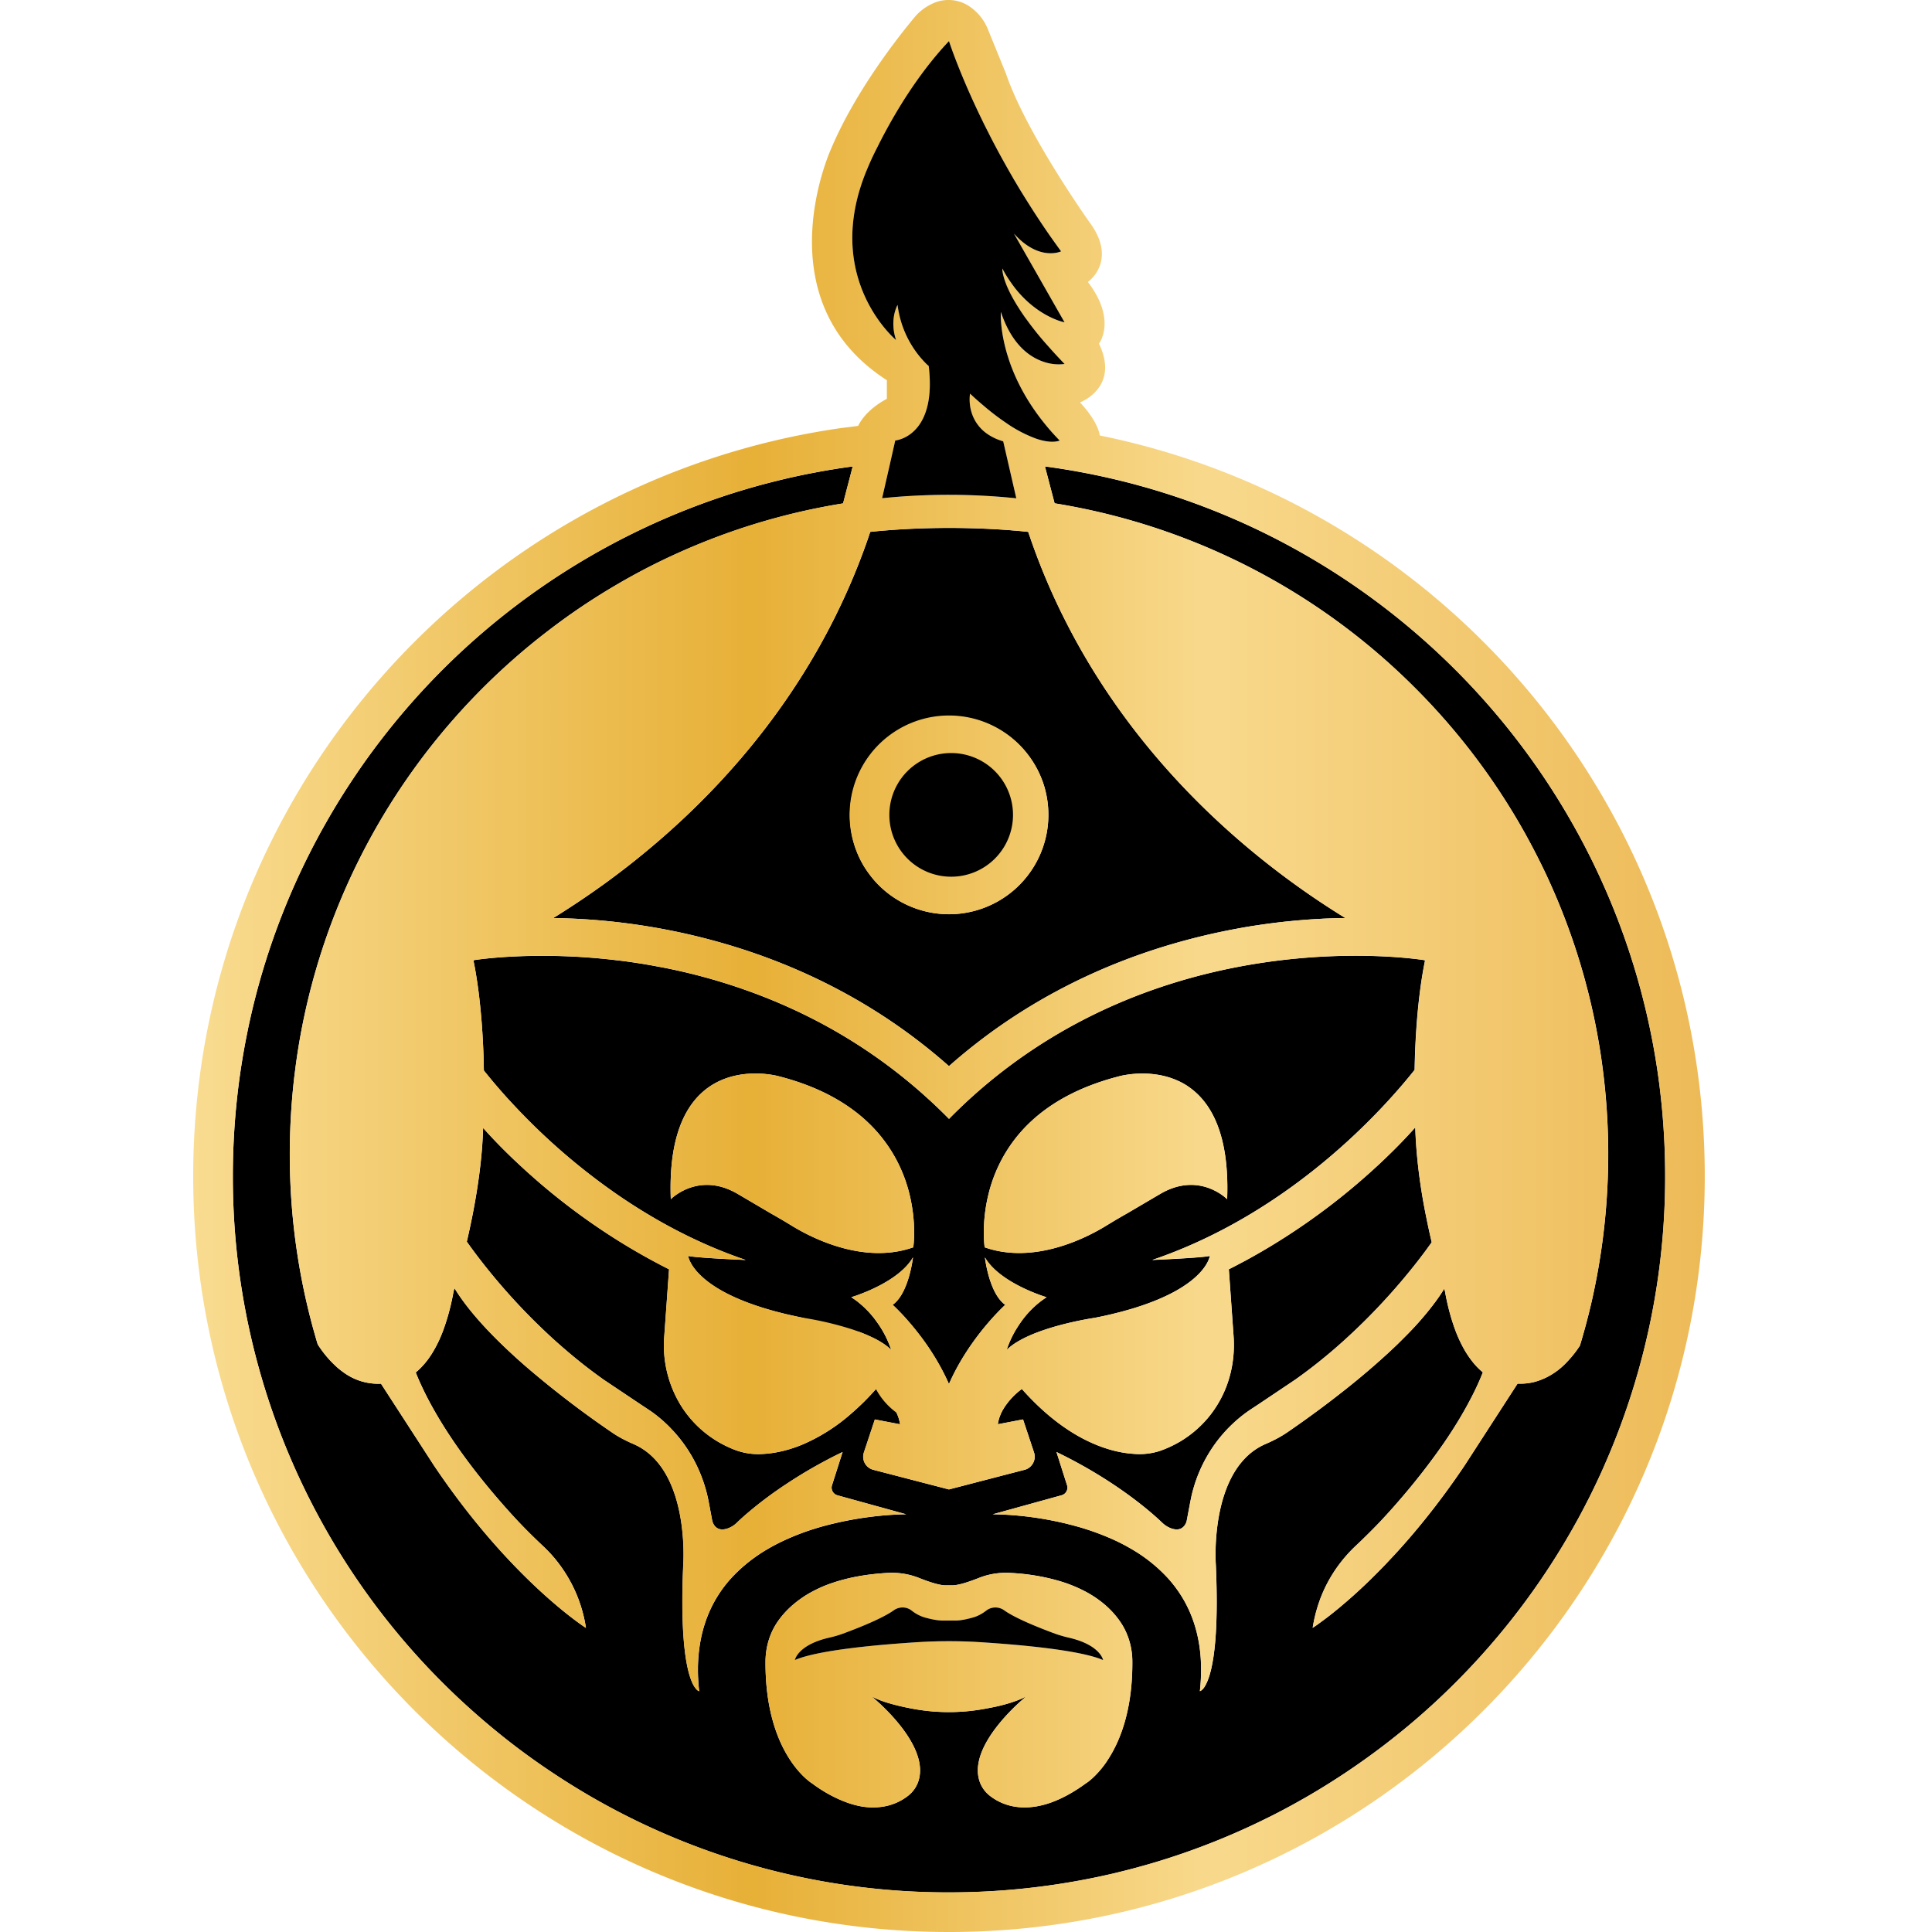 <?xml version="1.0" encoding="UTF-8"?>
<svg xmlns="http://www.w3.org/2000/svg" width="50" height="50" fill="none">
  <path fill="#000" d="M36.87 24.851s-5.393-.91-10.236 2.376a13 13 0 0 0-.332.232c-.595.43-1.18.926-1.742 1.498a15 15 0 0 0-.407-.397l-.07-.065-.057-.051-.1-.091a13.6 13.6 0 0 0-3.429-2.244 14 14 0 0 0-1.242-.5q-.037-.015-.073-.026a15 15 0 0 0-1.999-.538l-.052-.01-.216-.04-.047-.009-.216-.037-.042-.007-.217-.033a10 10 0 0 0-.409-.054 16 16 0 0 0-.69-.069l-.017-.001q-.221-.017-.43-.028h-.011a16 16 0 0 0-1.524-.003c-.641.03-1.029.092-1.06.098h-.001a9 9 0 0 1 .08.442q.036.224.063.453a18 18 0 0 1 .12 1.617l.001.061.007.28a13 13 0 0 0 .242.296l.105.124a12 12 0 0 0 .37.413q.033.038.069.074l.072.077.11.116.04.039.077.08a16.5 16.5 0 0 0 2.486 2.073 16 16 0 0 0 .958.596l.143.08a14 14 0 0 0 .489.257l.126.063.126.06a14 14 0 0 0 .456.207q.4.173.825.32l.083.029c-.032-.002-1.29-.054-1.491-.106a.3.3 0 0 0 .017.064l.01.028q0 .004.003.008l.007.016.008.017.004.01.01.018q.003.01.01.02l.038.066.041.06.074.092.024.027.056.058c.245.245.686.545 1.48.81l.131.043.082.025.073.021.084.025.136.037.086.022.147.037.09.02.096.022.091.02.183.038a8.3 8.3 0 0 0 1.436.358l.094.036a4 4 0 0 1 .355.162 2 2 0 0 1 .23.14q.089.063.159.132l-.003-.01-.007-.019q0-.004-.003-.008l-.003-.01a2.6 2.6 0 0 0-.323-.631l-.088-.122-.038-.048a2.6 2.6 0 0 0-.359-.363 2 2 0 0 0-.208-.151l.114-.037.018-.007a5 5 0 0 0 .33-.13c.383-.168.902-.456 1.134-.858-.003.032-.112.94-.526 1.228.005.004.054.05.134.13l.075.077.042.044c.116.126.265.294.424.5l.055.072c.25.332.518.75.727 1.227.37-.841.92-1.495 1.229-1.821q.051-.056.095-.098c.084-.085.134-.13.134-.13-.178-.125-.3-.363-.38-.596l-.01-.026-.008-.026c-.097-.301-.129-.58-.129-.58.325.561 1.207.9 1.5 1l.016.006.04.013.01.003.03.009a2.4 2.4 0 0 0-.712.712l-.07.109a2.5 2.5 0 0 0-.25.541c.597-.587 2.274-.828 2.274-.828l.197-.04.064-.014.124-.028.06-.014.177-.044.057-.015.165-.045.054-.015.104-.031.05-.016c.888-.277 1.368-.598 1.628-.857.272-.272.301-.476.303-.484-.199.05-1.425.102-1.489.105h-.003c3.607-1.227 6-3.922 6.791-4.92.01-.583.045-1.27.128-1.944.036-.3.083-.598.141-.884l-.01-.008zm-13.235 7.43c-1.297.457-2.666-.266-3.135-.554a17 17 0 0 0-.526-.31l-.02-.011-.863-.508c-.949-.555-1.634.046-1.721.128l-.003.003-.003.003-.002.002h-.001v.002h-.001c-.054-1.428.285-2.242.743-2.699.829-.826 2.048-.484 2.048-.484 1.117.285 1.882.756 2.404 1.286a3.8 3.8 0 0 1 1.009 1.884 4.4 4.4 0 0 1 .088.658l.001.026.002.05c.007.185-.001.33-.009.42q-.009.102-.01.104m8.123-1.245-.002-.003-.002-.001-.003-.003-.003-.003c-.088-.084-.774-.683-1.721-.128l-.864.508-.019.01q-.266.151-.526.311c-.468.288-1.838 1.01-3.135.554 0 0-.006-.037-.012-.103a4 4 0 0 1-.008-.421q0-.024.002-.05l.001-.026a4 4 0 0 1 .032-.338q.02-.153.056-.32l.015-.067a3.8 3.8 0 0 1 .993-1.817c.523-.53 1.288-1 2.405-1.286 0 0 .75-.21 1.474.098a1.7 1.7 0 0 1 .273.143 2 2 0 0 1 .301.244c.458.457.797 1.271.743 2.698"></path>
  <path fill="#000" d="M27.517 15.956a17 17 0 0 1-.906-2.19h-.003q-.007-.002-.031-.004l-.02-.003-.022-.002-.059-.005q-.008-.002-.02-.003l-.02-.002-.043-.004-.07-.006-.066-.005-.066-.006-.032-.003a22 22 0 0 0-1.468-.06h-.248a22 22 0 0 0-1.492.062l-.009.001-.066.005-.064.006-.072.006h-.002l-.04.004-.056.005-.024.003-.04.004-.016.002-.017.002h-.008l-.009.002h-.006q-.072.219-.15.432a17 17 0 0 1-.693 1.63l-.063.13c-1.127 2.265-2.633 4.044-4.108 5.395l-.245.221a22 22 0 0 1-.85.714l-.118.094q-.238.186-.47.358l-.115.085a22 22 0 0 1-1.392.936c.973.01 2.517.124 4.28.619 1.88.527 4.01 1.486 5.962 3.213 1.952-1.727 4.082-2.686 5.963-3.213a17 17 0 0 1 1.359-.32l.152-.029.075-.014a11 11 0 0 1 .44-.072 18 18 0 0 1 .691-.09l.131-.013.129-.013.126-.011.062-.005a16 16 0 0 1 .47-.032l.11-.006q.3-.013.551-.015c-2.092-1.285-5.298-3.77-7.301-7.803m-4.861 6.862a3 3 0 0 1-.262-.343 2 2 0 0 1-.095-.16 2.571 2.571 0 1 1 4.736-1.93q.016.06.03.123.066.28.066.58a2.572 2.572 0 0 1-4.475 1.73"></path>
  <path fill="#000" d="m27.043 12.07.251.957a17 17 0 0 1 9.384 4.833 17.1 17.1 0 0 1 2.785 3.698l.08.147a18 18 0 0 1 .455.892 17 17 0 0 1 .952 2.52 17 17 0 0 1 .478 2.177 17.2 17.2 0 0 1-.099 5.73l-.03.153q-.044.229-.095.456a17 17 0 0 1-.316 1.194l-.08.117-.034.046a3 3 0 0 1-.227.265 1.8 1.8 0 0 1-.846.513l-.014.003q-.193.046-.412.038l-1.367 2.113c-.351.523-.7.992-1.037 1.41l-.07.086a17 17 0 0 1-.735.846l-.204.217-.08.083q-.337.346-.627.612l-.1.091-.033.03-.096.084-.092.08-.06.051-.112.096-.054.044-.126.102-.047.037-.045.035-.022.018-.285.21-.023.016q-.085.059-.087.058a4 4 0 0 1 .15-.617l.014-.044.03-.085a3 3 0 0 1 .066-.163l.018-.04a3.7 3.7 0 0 1 .405-.69l.02-.027.04-.05.039-.05a4 4 0 0 1 .409-.427 18 18 0 0 0 .534-.533 14 14 0 0 0 .488-.54 18 18 0 0 0 1.156-1.479 13 13 0 0 0 .386-.592 10 10 0 0 0 .44-.801l.034-.07q.078-.166.135-.304l.027-.067.013-.033a2 2 0 0 1-.158-.147l-.035-.038-.035-.04a2.4 2.4 0 0 1-.273-.4 3.6 3.6 0 0 1-.261-.603 5 5 0 0 1-.131-.453 7 7 0 0 1-.089-.422l-.019-.058-.093.146-.043.062a6 6 0 0 1-.24.321l-.05.063a8 8 0 0 1-.576.637l-.139.139-.07.069-.108.102-.037.035-.072.067-.037.035-.073.066c-.319.291-.65.569-.968.823l-.073.058-.253.197-.07.054c-.478.367-.901.664-1.173.85a3 3 0 0 1-.336.194q-.105.053-.212.098a1.64 1.64 0 0 0-.594.439c-.82.939-.693 2.674-.693 2.674.033.757.028 1.34 0 1.789v.005l-.008.11-.003.044q-.004.05-.009.096v.012l-.014.124q0 .02-.004.038l-.014.11-.002.015-.01.073-.002.008-.02.121-.002.01-.033.16-.008.033-.03.111-.009.028a1.4 1.4 0 0 1-.096.237l-.002.003-.018.032-.011.017-.016.023a.3.3 0 0 1-.077.074l-.005.003-.017.007h-.002c.074-.667.015-1.236-.14-1.723a3.2 3.2 0 0 0-.378-.8l-.04-.059-.082-.114-.043-.055a3 3 0 0 0-.277-.31 4 4 0 0 0-.814-.619 5 5 0 0 0-.6-.3 6.827 6.827 0 0 0-.917-.312l-.12-.03-.06-.016-.116-.027-.058-.013-.115-.024a8.5 8.5 0 0 0-1.6-.175h-.001l1.782-.493.017-.005a.2.2 0 0 0 .123-.128.2.2 0 0 0 0-.127l-.273-.858v-.001c1.559.754 2.486 1.59 2.732 1.825q.023.023.049.044.038.031.08.056a1 1 0 0 0 .087.044c.12.047.207.041.27.013a.3.3 0 0 0 .074-.052c.04-.04.06-.09.072-.123l.004-.015.005-.02v-.002l.09-.475.032-.16q.037-.158.087-.313a3.7 3.7 0 0 1 .704-1.263 3.6 3.6 0 0 1 .458-.45q.003-.004.006-.005c.126-.103.228-.173.285-.211l.191-.126.954-.64a12 12 0 0 0 .742-.566 15 15 0 0 0 .527-.453q.071-.065.141-.13.14-.129.272-.258l.13-.127a16 16 0 0 0 .423-.438c.331-.355.61-.686.834-.968l.095-.12.147-.192.034-.046q.057-.075.104-.142l.038-.053.044-.062a20 20 0 0 1-.142-.653 14 14 0 0 1-.282-2.267l-.001-.03-.001-.021a13 13 0 0 1-.674.702l-.11.107-.116.11-.06.056a18 18 0 0 1-.54.48 17 17 0 0 1-2.852 1.969l-.352.186-.12.06.123 1.733c.028.395-.017.792-.139 1.165a2.82 2.82 0 0 1-1.196 1.53l-.05.031a3 3 0 0 1-.27.141 4 4 0 0 1-.235.095l-.08.025-.071.018-.019.004a1.7 1.7 0 0 1-.507.037 3 3 0 0 1-.165-.016l-.035-.004a3 3 0 0 1-.434-.092l-.043-.013a3.4 3.4 0 0 1-.415-.155 4 4 0 0 1-.249-.12c-.476-.252-1.012-.651-1.572-1.281a1.828 1.828 0 0 0-.483.526q-.03.05-.055.105l-.019.045-.009.022a1 1 0 0 0-.055.215l.652-.125.284.854a.35.35 0 0 1-.082.355.3.3 0 0 1-.043.038l-.012.009a.3.3 0 0 1-.108.048l-1.957.508-1.956-.508a.4.4 0 0 1-.084-.033L22.508 38a.4.4 0 0 1-.058-.044.35.35 0 0 1-.091-.366l.283-.854.652.126a1 1 0 0 0-.094-.304l-.021-.042c-.183-.344-.507-.568-.507-.568q-.15.169-.297.317a7 7 0 0 1-.35.324 4.7 4.7 0 0 1-1.27.802l-.094.037-.092.033c-.377.13-.695.169-.928.172a1.7 1.7 0 0 1-.677-.132 2.83 2.83 0 0 1-1.315-1.084 2.97 2.97 0 0 1-.457-1.834l.124-1.733a16.7 16.7 0 0 1-3.378-2.26l-.14-.123-.135-.12q-.1-.09-.19-.174-.062-.057-.12-.112-.06-.054-.114-.108l-.107-.104a14 14 0 0 1-.627-.656l-.003.038c-.031 1.018-.232 2.097-.42 2.904.278.396.89 1.208 1.782 2.088l.067.065a21 21 0 0 0 .343.325q.178.163.369.326.076.066.154.13.155.13.319.259.246.193.508.379l.954.638.191.127a3.4 3.4 0 0 1 .585.486l.056.059c.48.514.802 1.16.933 1.857l.089.475s.017.1.092.17l.011.01.024.017.014.008.03.014q.06.023.15.01a1 1 0 0 0 .081-.022l.023-.008a.6.6 0 0 0 .218-.143 6 6 0 0 1 .338-.302 10 10 0 0 1 .96-.71 11 11 0 0 1 .945-.564 11 11 0 0 1 .489-.25l-.274.859-.008.032a.206.206 0 0 0 .148.229l1.783.492h-.001c-.023 0-.346-.001-.823.053l-.047.006a9 9 0 0 0-1.32.26q-.09.025-.182.054a6.3 6.3 0 0 0-.918.365l-.06.03-.12.064a5 5 0 0 0-.233.136 4 4 0 0 0-.17.113 4 4 0 0 0-.6.51 3.2 3.2 0 0 0-.74 1.24l-.015.047c-.127.41-.186.88-.156 1.416q.008.14.024.284a.1.1 0 0 1-.023-.01.2.2 0 0 1-.053-.044l-.033-.043-.019-.027-.01-.016-.019-.035c-.15-.292-.344-1.065-.254-3.108 0 0 .183-2.476-1.287-3.113a4 4 0 0 1-.383-.19l-.1-.06-.064-.043a25 25 0 0 1-2.25-1.724l-.15-.132-.037-.033a16 16 0 0 1-.366-.34c-.515-.492-.98-1.013-1.283-1.511l-.022.07v.002l-.001.003a6 6 0 0 1-.249.956q-.028.08-.058.154a3.2 3.2 0 0 1-.29.562q-.01.013-.018.025l-.034.049a2 2 0 0 1-.21.247l-.034.034-.035.032-.035.03-.018.015q.038.096.086.207l.052.115.078.165c.355.728 1.02 1.808 2.256 3.174a14 14 0 0 0 .852.86q.075.072.167.17c.327.359.774.997.914 1.921-.03-.019-1.948-1.248-3.935-4.207L9.86 35.81l-.035.002h-.002a1.52 1.52 0 0 1-.965-.318 2 2 0 0 1-.118-.094 2.8 2.8 0 0 1-.518-.609 17 17 0 0 1-.71-5.56l.001-.023q.027-.703.11-1.392l.01-.073q.026-.216.058-.432c.146-.97.374-1.915.677-2.826a17.06 17.06 0 0 1 5.804-8.149 16 16 0 0 1 1.222-.858 15 15 0 0 1 .568-.346 16 16 0 0 1 1.634-.841 16 16 0 0 1 .775-.324q.392-.153.794-.287a17 17 0 0 1 2.654-.651l.25-.957q-.257.034-.512.076l-.034.005q-.242.04-.482.087l-.045.008a17 17 0 0 0-.6.127 27 27 0 0 0-.485.119l-.23.06-.157.044-.2.058-.092.027a17 17 0 0 0-.502.158l-.05.017a18.57 18.57 0 0 0-9.468 7.188l-.114.17-.112.171a19 19 0 0 0-.528.869l-.011.02-.089.157-.056.1-.144.268-.004.009a20 20 0 0 0-.41.826 18.5 18.5 0 0 0-.863 2.225q-.204.648-.362 1.316l-.047.206-.023.103q-.023.104-.043.207a18.6 18.6 0 0 0-.38 3.748 18.49 18.49 0 0 0 6.322 13.943l.084.073a19 19 0 0 0 .512.428l.087.07a17 17 0 0 0 .62.472q.18.131.363.258l.092.063.185.125a20 20 0 0 0 1.043.648 18.45 18.45 0 0 0 9.226 2.455c1.28 0 2.529-.13 3.735-.376l.226-.047.225-.05q.113-.026.223-.054a20 20 0 0 0 .885-.239q.11-.032.218-.066a18.4 18.4 0 0 0 2.625-1.044l.203-.1.198-.102a17 17 0 0 0 .59-.321l.114-.064q.18-.105.357-.212a19 19 0 0 0 2.446-1.77 18.6 18.6 0 0 0 3.864-4.573l.057-.096.001-.001.112-.193q.057-.097.11-.195h.001q.164-.293.317-.593l.052-.1.099-.2a19 19 0 0 0 .376-.82 18.5 18.5 0 0 0 1.501-7.318c0-9.394-6.989-17.157-16.052-18.37zm1.606 33.508a2.5 2.5 0 0 1-.378.443l-.02.017q-.048.043-.082.069h-.001l-.024.018-.04.027c-.365.266-.691.43-.98.523a2 2 0 0 1-.141.04l-.091.021c-.275.056-.51.047-.706.005a1.4 1.4 0 0 1-.56-.26.8.8 0 0 1-.258-.335c-.144-.361-.018-.763.198-1.125.209-.35.5-.662.715-.87l.114-.106.02-.018.038-.033.033-.029.014-.012q.057-.05.066-.055h-.002a2 2 0 0 1-.213.1l-.015.005-.097.035a4 4 0 0 1-.624.161q-.12.024-.237.043a5.1 5.1 0 0 1-1.876-.043 6 6 0 0 1-.624-.16l-.097-.036-.015-.006a2 2 0 0 1-.213-.098q.01.008.063.054l.015.012.09.08q.053.047.114.107c.215.206.508.52.716.869.216.362.343.763.199 1.125a.8.8 0 0 1-.258.335 1.4 1.4 0 0 1-.561.26 1.7 1.7 0 0 1-.796-.026 3 3 0 0 1-.141-.04 3.5 3.5 0 0 1-.98-.523s-1.214-.73-1.203-3.147c.002-.353.096-.704.29-1 .094-.142.218-.293.382-.44q.015-.014.03-.026a3 3 0 0 1 .229-.178l.073-.05a3 3 0 0 1 .289-.163 3 3 0 0 1 .446-.185c.383-.13.849-.223 1.417-.256a1.9 1.9 0 0 1 .832.136c.084.033.177.068.268.098.158.052.312.09.416.087h.149c.104.003.258-.035.416-.087.091-.03.184-.065.27-.098q.042-.017.086-.033a1.9 1.9 0 0 1 .744-.103 5.4 5.4 0 0 1 1.417.256 4 4 0 0 1 .533.23 3 3 0 0 1 .276.168l.035.025a3 3 0 0 1 .194.152q.015.014.03.026c.164.148.288.299.38.44.195.296.29.648.291 1.002.006 1.288-.337 2.097-.658 2.571z"></path>
  <path fill="url(#a)" d="M27.132 21.089a2.572 2.572 0 1 1-5.144 0 2.572 2.572 0 0 1 5.144 0"></path>
  <path fill="url(#b)" d="M29.752 11.578a19 19 0 0 0-1.288-.307c-.026-.152-.13-.443-.513-.857 0 0 1.039-.384.49-1.52 0 0 .473-.603-.287-1.597 0 0 .79-.543.038-1.552 0 0-1.635-2.296-2.161-3.848L25.57.766a1.3 1.3 0 0 0-.427-.562.97.97 0 0 0-1.026-.103 1.3 1.3 0 0 0-.46.36c-.39.468-1.518 1.89-2.15 3.394 0 0-1.788 3.906 1.445 5.985v.482s-.527.255-.742.699c-.002.004-.412.053-.412.053C12.304 12.415 5 20.574 5 30.441 5 41.243 13.757 50 24.56 50s19.559-8.757 19.559-19.56c0-9.004-6.085-16.587-14.367-18.862m-6.712.389.13-.566s.267-.023.51-.27q.093-.095.175-.238c.16-.285.262-.73.18-1.42a1 1 0 0 1-.085-.079l-.012-.011a2.6 2.6 0 0 1-.709-1.491c-.005.008-.217.382-.038.91a2 2 0 0 1-.104-.098c-.388-.389-1.669-1.92-.636-4.347a7 7 0 0 1 .231-.501l.047-.094.037-.074.082-.158.03-.056a14 14 0 0 1 .512-.882c.317-.5.71-1.042 1.17-1.529.005.018.27.844.864 2.06l.05.102.162.321.057.11a23 23 0 0 0 .514.932l.071.122.037.062.074.123.038.063.076.124.04.063q.058.095.119.19a23 23 0 0 0 .426.645l.09.13.14.198.095.132.048.065s-.525.252-1.15-.384l-.07-.074 1.31 2.296s-.691-.129-1.291-.897a3 3 0 0 1-.228-.332 4 4 0 0 1-.092-.163c0 .01-.013.253.273.77l.023.04.012.021.025.043.014.022q.012.022.027.044l.042.069.015.024.048.072.033.05.071.102.038.053.04.054q.03.042.062.084l.044.057.023.03.07.088q.132.165.292.349l.06.067a14 14 0 0 0 .4.43s-.238.045-.546-.058a1.4 1.4 0 0 1-.34-.168c-.27-.184-.547-.506-.744-1.065l-.02-.056c0 .018-.028.466.173 1.126l.01.03.026.083c.167.5.463 1.105.99 1.733q.148.177.322.356 0 .002-.046.016c-.078.02-.258.039-.56-.064a3.4 3.4 0 0 1-.794-.418l-.1-.07a6 6 0 0 1-.27-.203l-.115-.093q-.059-.048-.119-.1l-.061-.052-.189-.169-.065-.06s-.044.237.047.512a1.04 1.04 0 0 0 .247.402l.01.01a1.1 1.1 0 0 0 .239.177 1.3 1.3 0 0 0 .28.123l.035.01.34 1.474a17 17 0 0 0-3.474-.001zm-.516 1.798h.003l.007-.001h.005l.005-.001.017-.002.016-.002.064-.006.056-.006.04-.004h.002l.071-.006.065-.005.065-.006h.01l.09-.008c.491-.039.966-.054 1.401-.055h.248a19 19 0 0 1 1.468.06l.033.003.066.005.065.005.07.007h.001l.043.004.02.002.02.002.059.006.023.002.019.002.03.004h.004c.26.776.565 1.506.906 2.19 2.004 4.033 5.21 6.52 7.301 7.804q-.25.002-.55.015l-.11.006-.114.006q-.173.01-.357.026l-.062.005-.126.01q-.063.008-.128.013l-.131.014-.134.015q-.27.032-.557.075l-.145.022-.147.024-.224.04-.152.028-.154.03-.155.033q-.51.107-1.05.258c-1.88.526-4.011 1.486-5.963 3.212-1.95-1.726-4.081-2.686-5.962-3.212a16.7 16.7 0 0 0-4.28-.62 23 23 0 0 0 1.393-.936l.115-.084q.23-.172.469-.358l.12-.095.24-.194a21 21 0 0 0 .853-.74c1.475-1.352 2.981-3.13 4.108-5.396l.064-.129a15 15 0 0 0 .304-.66q.03-.068.058-.136a17 17 0 0 0 .48-1.266zm8.788 18.736s-.024.206-.304.485c-.26.259-.74.58-1.627.857l-.05.015-.104.031-.054.015-.165.046-.057.014a9 9 0 0 1-.361.087l-.064.014-.197.04s-1.678.241-2.274.828c0 0 .068-.24.25-.542a3 3 0 0 1 .192-.277c.149-.19.342-.383.589-.543l-.04-.013-.04-.013-.015-.005c-.294-.1-1.175-.44-1.5-1 .001.01.033.285.128.58l.009.025.009.026c.08.234.203.472.38.596 0 0-.05.045-.134.13l-.095.099c-.308.326-.86.98-1.228 1.822v-.001a6.3 6.3 0 0 0-.783-1.3 7 7 0 0 0-.424-.5l-.042-.043-.057-.06-.018-.017a3 3 0 0 0-.134-.13c.415-.29.523-1.197.527-1.228-.233.402-.752.69-1.135.858a5 5 0 0 1-.33.13l-.018.006-.114.038a2 2 0 0 1 .271.205l.031.027a2.4 2.4 0 0 1 .303.33 3 3 0 0 1 .192.285 2.6 2.6 0 0 1 .223.477l.003.01.009.028a1.3 1.3 0 0 0-.23-.18 2 2 0 0 0-.243-.136l-.088-.04a4 4 0 0 0-.183-.078l-.094-.036-.142-.05a8.4 8.4 0 0 0-1.293-.308l-.184-.038-.09-.02-.097-.021-.09-.021-.147-.037-.086-.022-.135-.037-.084-.024-.073-.022-.082-.025-.131-.043c-.794-.265-1.236-.565-1.48-.81l-.056-.058-.025-.027a1 1 0 0 1-.073-.092l-.026-.037-.016-.023-.038-.066q-.006-.01-.01-.02l-.01-.018-.004-.01-.008-.017-.01-.024-.01-.028-.002-.006q-.016-.057-.015-.058c.201.052 1.46.105 1.491.106l-.083-.029a13 13 0 0 1-1.28-.526q-.064-.03-.126-.061l-.127-.063-.1-.05a15 15 0 0 1-.948-.534l-.12-.074a16 16 0 0 1-.536-.353 16.5 16.5 0 0 1-2.372-1.995l-.077-.08-.04-.04-.11-.116-.072-.076a13 13 0 0 1-.294-.322l-.144-.165-.106-.124-.242-.295-.006-.28-.002-.062-.004-.116-.005-.122c-.02-.44-.053-.912-.11-1.379a14 14 0 0 0-.105-.696l-.039-.199h.002c.031-.006.419-.067 1.06-.098.412-.02.929-.027 1.523.003h.01a15 15 0 0 1 .661.047l.141.014q.166.016.337.037l.03.003a14 14 0 0 1 .854.128l.047.009q.107.019.215.04l.053.01a15 15 0 0 1 1.999.538l.072.025a10 10 0 0 1 .363.132 14 14 0 0 1 2.867 1.487c.488.331.971.704 1.441 1.126l.1.09.056.052.071.065a15 15 0 0 1 .407.397 13.7 13.7 0 0 1 2.075-1.73c4.843-3.285 10.235-2.376 10.235-2.376l.01.009h.001c-.058.286-.105.584-.141.884-.083.674-.117 1.36-.128 1.944-.791.997-3.184 3.693-6.789 4.92.064-.004 1.29-.055 1.489-.106zm10.192 5.464q-.138.309-.287.612-.049.102-.099.2l-.052.102q-.152.3-.317.592-.054.098-.11.195l-.113.193-.057.097A18.6 18.6 0 0 1 33.8 46.51l-.113.064-.195.11a18 18 0 0 1-.593.313l-.204.1q-.15.074-.304.146a18.4 18.4 0 0 1-3.423 1.203q-.112.028-.223.053-.112.026-.225.05-.112.026-.226.048a18.6 18.6 0 0 1-3.735.377 18.45 18.45 0 0 1-10.455-3.229l-.092-.063a18 18 0 0 1-.983-.73l-.087-.07-.172-.14q-.172-.142-.34-.288l-.084-.073A18.486 18.486 0 0 1 6.026 30.44c0-1.284.13-2.538.38-3.748v-.001q.02-.104.043-.206l.023-.104q.022-.103.047-.206.156-.668.361-1.315.046-.15.097-.299a18.4 18.4 0 0 1 1.176-2.753l.005-.008q.07-.135.144-.268l.056-.101.088-.157.012-.02a16 16 0 0 1 .308-.521 20 20 0 0 1 .331-.518l.115-.17a16 16 0 0 1 .474-.668 19 19 0 0 1 .31-.404 18.57 18.57 0 0 1 8.683-6.117l.05-.017a19 19 0 0 1 .502-.158l.092-.027a15 15 0 0 1 .587-.162l.137-.035a14 14 0 0 1 .348-.084 22 22 0 0 1 .6-.127l.046-.008q.24-.047.481-.086l.035-.006q.255-.042.511-.076l-.25.957a16.9 16.9 0 0 0-7.248 3.01 20 20 0 0 0-.66.502 17 17 0 0 0-1.121.98q-.12.114-.237.23a17.06 17.06 0 0 0-4.185 6.734 17 17 0 0 0-.735 3.258l-.01.073q-.081.69-.11 1.392v.023q-.012.318-.012.639c0 1.71.252 3.363.721 4.92v.001a2.8 2.8 0 0 0 .518.61 2 2 0 0 0 .27.194q.077.045.161.084a1.5 1.5 0 0 0 .653.133h.001l.035-.002 1.368 2.114c1.987 2.959 3.906 4.188 3.936 4.207a3.67 3.67 0 0 0-1.082-2.09l-.218-.21q-.327-.314-.633-.651c-1.237-1.366-1.902-2.447-2.257-3.175a6 6 0 0 1-.215-.486l.017-.015.035-.03.035-.033.035-.033a2 2 0 0 0 .243-.297l.018-.025.033-.052a3.3 3.3 0 0 0 .316-.664q.015-.04.028-.081.129-.373.22-.875l.001-.002v-.002l.022-.07c.304.498.768 1.018 1.283 1.511a17 17 0 0 0 .404.372l.15.132a25 25 0 0 0 2.25 1.725q.03.022.064.043a3 3 0 0 0 .201.117q.138.072.281.133c1.47.636 1.287 3.113 1.287 3.113-.09 2.042.104 2.815.255 3.107q.01.02.02.035l.009.016.018.028q.018.025.034.043.033.033.052.044.021.011.023.01a5 5 0 0 1-.023-.284 4 4 0 0 1 .155-1.417l.015-.046.017-.05a3.2 3.2 0 0 1 .797-1.265q.097-.098.202-.186a4 4 0 0 1 .495-.362q.086-.053.174-.104l.06-.033.118-.063.06-.03a4 4 0 0 1 .243-.114 6 6 0 0 1 .676-.252 7 7 0 0 1 .54-.146l.174-.039a9 9 0 0 1 .788-.129l.047-.005c.477-.054.8-.053.822-.053l-1.781-.492a.206.206 0 0 1-.14-.261l.273-.858a11 11 0 0 0-.684.356l-.126.072a13 13 0 0 0-.624.385l-.15.1c-.34.232-.61.444-.81.61l-.053.046a6 6 0 0 0-.285.255l-.024.023a.7.7 0 0 1-.216.13 1 1 0 0 1-.082.02.3.3 0 0 1-.15-.01l-.03-.013-.013-.008a.2.2 0 0 1-.036-.027c-.074-.07-.092-.17-.092-.17l-.089-.475a3.74 3.74 0 0 0-1.288-2.191 3 3 0 0 0-.285-.211l-.192-.126-.954-.64a13 13 0 0 1-.98-.767 14 14 0 0 1-.713-.651l-.066-.065a16 16 0 0 1-1.783-2.087v-.001c.188-.807.39-1.886.42-2.904l.003-.037c.14.156.35.383.627.655l.108.104.113.108a16 16 0 0 0 .445.406l.14.122.073.062c.831.707 1.947 1.52 3.306 2.2l-.124 1.732a2.97 2.97 0 0 0 .456 1.834c.267.41.68.82 1.316 1.084.214.089.445.136.677.132a3 3 0 0 0 1.02-.205l.094-.037a4.7 4.7 0 0 0 1.27-.802 7 7 0 0 0 .646-.64 1.8 1.8 0 0 0 .529.61 1 1 0 0 1 .094.302l-.652-.125-.284.854a.35.35 0 0 0 .149.41l.013.007a.3.3 0 0 0 .084.033l1.956.508 1.956-.508q.015-.004.029-.009a.4.4 0 0 0 .08-.04l.011-.008a.35.35 0 0 0 .125-.393l-.284-.854-.652.125a1 1 0 0 1 .055-.215l.01-.022a1 1 0 0 1 .073-.15 1 1 0 0 1 .09-.135 2 2 0 0 1 .177-.205c.115-.114.21-.181.216-.186.56.63 1.096 1.03 1.573 1.28a4 4 0 0 0 .575.248q.045.015.089.028l.043.013a3 3 0 0 0 .433.092l.035.004a3 3 0 0 0 .284.02q.196.002.389-.04l.018-.005q.036-.008.071-.018a2 2 0 0 0 .199-.069 4 4 0 0 0 .282-.134l.104-.058.05-.03a2.9 2.9 0 0 0 .618-.52l.064-.074a2.9 2.9 0 0 0 .515-.937c.12-.373.166-.77.138-1.165l-.123-1.732.12-.061a16 16 0 0 0 1.022-.572 17 17 0 0 0 2.721-2.063l.061-.056.116-.11.11-.107.104-.102c.251-.25.442-.456.57-.6l.001.022q.001.03.002.029c.023.769.143 1.572.282 2.267q.07.348.142.653l-.044.062-.039.053q-.047.066-.104.142l-.034.046a14 14 0 0 1-.242.313 16.3 16.3 0 0 1-2.095 2.18 14 14 0 0 1-.974.76l-.953.639-.192.126c-.057.038-.16.108-.285.21l-.006.005a4 4 0 0 0-.237.214 3.6 3.6 0 0 0-.635.833 3.7 3.7 0 0 0-.376.98l-.034.16-.089.475v.001l-.005.021-.004.016a.33.33 0 0 1-.105.151.2.2 0 0 1-.04.024c-.063.028-.15.033-.27-.014a.6.6 0 0 1-.168-.1l-.05-.043c-.245-.236-1.172-1.071-2.73-1.825l.273.858a.2.2 0 0 1-.022.172l-.02.027a.2.2 0 0 1-.082.056l-.017.006-1.781.492c.026 0 .72-.004 1.6.175l.115.025.058.013a8 8 0 0 1 .296.072l.181.05a6.6 6.6 0 0 1 .98.372 5 5 0 0 1 .415.225 4 4 0 0 1 .851.683l.047.05a3 3 0 0 1 .3.39 3 3 0 0 1 .18.312q.116.228.198.487c.154.487.212 1.057.139 1.724h.003l.002-.002.014-.006.005-.002a.3.3 0 0 0 .093-.098l.01-.017.02-.032v-.002l.02-.037q.038-.077.077-.2l.009-.028.03-.111.008-.033a3 3 0 0 0 .034-.162l.001-.008.022-.13.01-.073.003-.014.013-.11.005-.04.012-.123.002-.012.008-.095.003-.045.008-.115c.028-.448.033-1.031 0-1.788 0 0-.127-1.736.693-2.675l.077-.082c.145-.146.315-.269.518-.356q.107-.047.211-.099a3 3 0 0 0 .336-.194c.272-.186.695-.483 1.174-.85l.07-.053.325-.256a20 20 0 0 0 1.042-.89l.037-.033.072-.068.037-.034.107-.103.07-.07a14 14 0 0 0 .341-.348 9 9 0 0 0 .425-.49q.127-.16.24-.32l.042-.063.094-.146.019.059q.04.225.088.42l.025.098a6 6 0 0 0 .164.516 3.5 3.5 0 0 0 .254.53 3 3 0 0 0 .223.314l.035.04.035.038q.078.082.157.146l-.013.033-.027.067a7 7 0 0 1-.288.611 11 11 0 0 1-.795 1.284 10 10 0 0 1-.24.33 11 11 0 0 1-.327.422 17 17 0 0 1-.5.599 20 20 0 0 1-.489.54q-.103.109-.21.215a18 18 0 0 1-.434.422l-.047.045a4 4 0 0 0-.33.378l-.02.027a3.6 3.6 0 0 0-.406.69l-.017.04-.066.163-.03.085-.015.044q-.097.285-.15.617l.088-.058.022-.015.025-.018.106-.077.035-.026.186-.143.047-.037.236-.193.057-.049.06-.05.092-.08.095-.086.033-.03.1-.09q.29-.266.628-.613l.08-.082.204-.217a18 18 0 0 0 .804-.933c.337-.417.686-.887 1.038-1.41l1.367-2.112a1.5 1.5 0 0 0 .411-.038l.015-.003q.05-.013.1-.029c.292-.093.54-.27.746-.484l.06-.064q.088-.098.166-.202l.034-.045q.042-.06.08-.117a17 17 0 0 0 .413-1.65l.029-.154a18 18 0 0 0 .126-.773 17.2 17.2 0 0 0-.654-7.62 18 18 0 0 0-.34-.954 17 17 0 0 0-1.164-2.407 17.1 17.1 0 0 0-2.736-3.526 17 17 0 0 0-9.268-4.717l-.25-.957c9.062 1.214 16.051 8.976 16.051 18.37a18.5 18.5 0 0 1-1.59 7.525z"></path>
  <path fill="url(#c)" d="M23.636 32.28c-1.298.458-2.667-.266-3.136-.553a17 17 0 0 0-.526-.31l-.02-.012-.863-.507c-1.016-.595-1.73.137-1.73.137-.152-4.006 2.79-3.183 2.79-3.183 4.007 1.025 3.485 4.428 3.485 4.428"></path>
  <path fill="url(#d)" d="M31.758 31.036s-.715-.733-1.73-.138l-.865.508-.019.01q-.265.151-.526.311c-.468.288-1.838 1.01-3.135.554 0 0-.522-3.404 3.484-4.428 0 0 2.942-.824 2.791 3.183"></path>
  <path fill="url(#e)" d="M29.016 42.006c-.352-.536-1.135-1.198-2.867-1.298a1.95 1.95 0 0 0-.83.135c-.231.092-.52.19-.686.186a2 2 0 0 0-.148 0c-.165.004-.455-.094-.685-.186a1.95 1.95 0 0 0-.832-.135c-1.731.1-2.514.763-2.866 1.297a1.84 1.84 0 0 0-.29 1.001c-.012 2.416 1.202 3.146 1.202 3.146 1.333.975 2.158.578 2.479.33a.8.8 0 0 0 .257-.335c.384-.965-1.155-2.213-1.198-2.248.303.168.776.276 1.187.344a5.1 5.1 0 0 0 1.64 0c.41-.068.883-.176 1.187-.344-.043.034-1.582 1.283-1.198 2.248a.8.8 0 0 0 .258.334c.32.25 1.145.646 2.478-.329 0 0 1.214-.73 1.202-3.146a1.83 1.83 0 0 0-.29-1m-3.665.492a13 13 0 0 0-1.583 0c-.977.061-2.586.199-3.197.464 0 0 .067-.39.886-.579q.18-.04.35-.101c.337-.124 1.013-.385 1.323-.607.131-.094.31-.1.443-.008l.026.019a1 1 0 0 0 .337.175c.138.038.312.078.455.08h.337a2 2 0 0 0 .455-.08c.123-.035.235-.098.336-.175l.027-.02a.39.39 0 0 1 .443.01c.309.221.986.482 1.322.606q.171.061.35.101c.82.189.887.579.887.579-.611-.265-2.22-.402-3.197-.464"></path>
  <path fill="#000" d="M24.56 22.688a1.6 1.6 0 1 0 0-3.198 1.6 1.6 0 0 0 0 3.198M28.548 42.962c-.61-.265-2.22-.402-3.197-.464a13 13 0 0 0-1.583 0c-.977.061-2.586.199-3.197.464 0 0 .067-.39.886-.579q.18-.04.35-.101c.337-.124 1.013-.385 1.323-.607.131-.094.31-.1.443-.008q.012.008.026.019a1 1 0 0 0 .337.175c.138.038.312.078.455.079h.337c.143-.001.317-.04.455-.08.123-.034.235-.097.336-.174l.027-.02a.39.39 0 0 1 .443.009c.309.222.986.483 1.322.607q.171.06.35.101c.82.189.887.579.887.579M27.515 9.383l.037.037a1.2 1.2 0 0 1-.546-.058 1.4 1.4 0 0 1-.34-.169c-.27-.183-.547-.505-.744-1.064l-.02-.056s-.033.452.173 1.126l.01.03.026.083c.167.5.464 1.104.99 1.732q.148.178.323.357s-.015.008-.046.015c-.079.02-.259.04-.561-.063a3.4 3.4 0 0 1-.794-.419 6 6 0 0 1-.37-.272l-.115-.093-.118-.1-.062-.053q-.092-.08-.188-.168l-.065-.06s-.045.236.047.511a1.04 1.04 0 0 0 .247.403l.01.01a1.1 1.1 0 0 0 .238.177 1.3 1.3 0 0 0 .245.11l.035.012.036.011.125.544.214.93a17 17 0 0 0-3.473-.002l.212-.928.128-.566s.268-.022.51-.27a1.1 1.1 0 0 0 .176-.238c.16-.285.262-.729.18-1.42a1 1 0 0 1-.085-.079l-.011-.011a2.6 2.6 0 0 1-.71-1.49c-.005.007-.216.381-.038.91a2 2 0 0 1-.104-.098c-.388-.39-1.668-1.921-.636-4.348a7 7 0 0 1 .231-.5l.047-.094.037-.074.082-.158.03-.056a14 14 0 0 1 .512-.883c.318-.5.71-1.042 1.17-1.528.005.018.271.844.864 2.059l.05.103.162.32.057.11a23 23 0 0 0 .514.932q.034.062.072.122l.036.062.074.124.038.062.077.125.039.063.12.19a23 23 0 0 0 .425.645l.09.13.14.197.095.132.048.066s-.525.252-1.15-.385l-.07-.074 1.31 2.296c-.017-.003-.698-.139-1.291-.897a4 4 0 0 1-.227-.331 4 4 0 0 1-.092-.164c-.001.01-.013.254.273.77l.023.04.012.022.025.042.013.022.027.045.043.068.015.024.047.072.033.05.071.103.039.052.04.055.061.083.044.057.023.03a8 8 0 0 0 .363.437l.06.067q.165.187.363.393"></path>
  <defs>
    <linearGradient id="a" x1="5" x2="44.119" y1="27.578" y2="27.578" gradientUnits="userSpaceOnUse">
      <stop stop-color="#F9DC91"></stop>
      <stop offset=".37" stop-color="#E7B037"></stop>
      <stop offset=".671" stop-color="#F8D98C"></stop>
      <stop offset="1" stop-color="#EDBA57"></stop>
    </linearGradient>
    <linearGradient id="b" x1="5" x2="44.119" y1="27.578" y2="27.578" gradientUnits="userSpaceOnUse">
      <stop stop-color="#F9DC91"></stop>
      <stop offset=".37" stop-color="#E7B037"></stop>
      <stop offset=".671" stop-color="#F8D98C"></stop>
      <stop offset="1" stop-color="#EDBA57"></stop>
    </linearGradient>
    <linearGradient id="c" x1="5" x2="44.119" y1="27.578" y2="27.578" gradientUnits="userSpaceOnUse">
      <stop stop-color="#F9DC91"></stop>
      <stop offset=".37" stop-color="#E7B037"></stop>
      <stop offset=".671" stop-color="#F8D98C"></stop>
      <stop offset="1" stop-color="#EDBA57"></stop>
    </linearGradient>
    <linearGradient id="d" x1="5" x2="44.119" y1="27.578" y2="27.578" gradientUnits="userSpaceOnUse">
      <stop stop-color="#F9DC91"></stop>
      <stop offset=".37" stop-color="#E7B037"></stop>
      <stop offset=".671" stop-color="#F8D98C"></stop>
      <stop offset="1" stop-color="#EDBA57"></stop>
    </linearGradient>
    <linearGradient id="e" x1="5" x2="44.119" y1="27.578" y2="27.578" gradientUnits="userSpaceOnUse">
      <stop stop-color="#F9DC91"></stop>
      <stop offset=".37" stop-color="#E7B037"></stop>
      <stop offset=".671" stop-color="#F8D98C"></stop>
      <stop offset="1" stop-color="#EDBA57"></stop>
    </linearGradient>
  </defs>
</svg>
